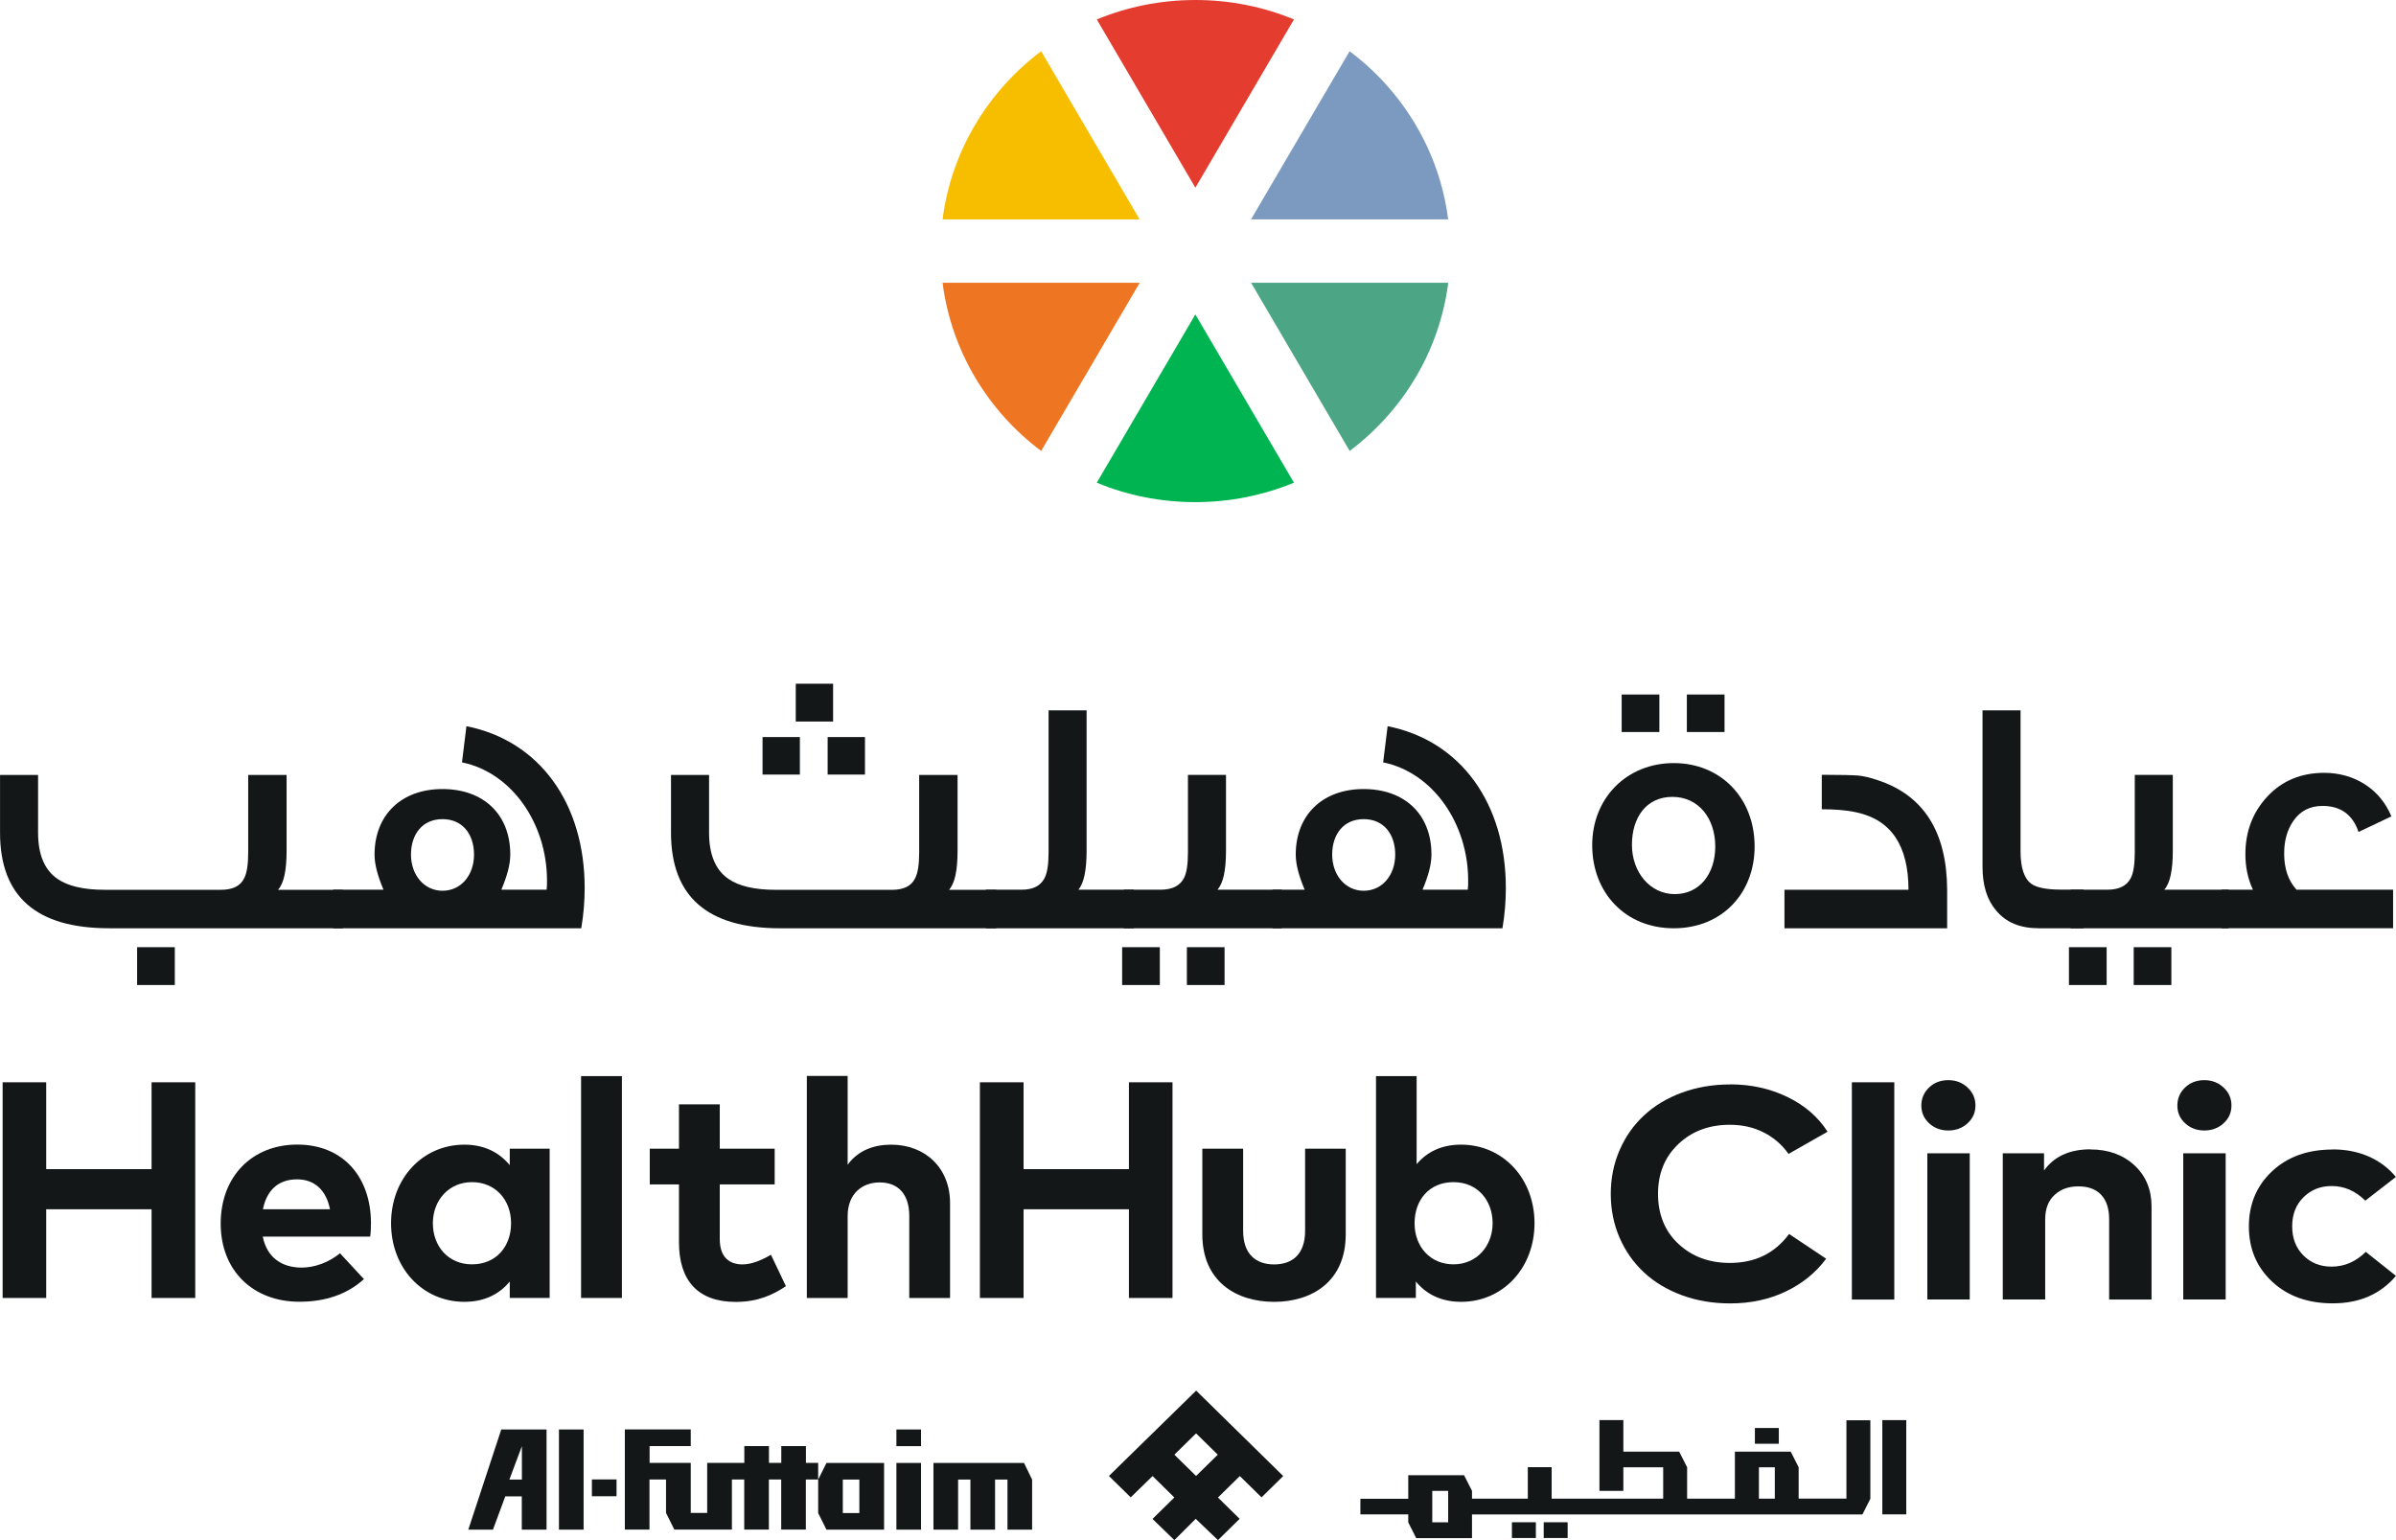 <svg xmlns="http://www.w3.org/2000/svg" width="112" height="72" viewBox="0 0 112 72" fill="none"><g clip-path="url(#clip0_4996_31676)"><path d="M2.16 54.656H7.085V50.596H9.127V60.679H7.085V56.532H2.16V60.679H0.123V50.596H2.16V54.656Z" fill="#131718"></path><path d="M17.341 57.178C17.341 57.396 17.329 57.651 17.304 57.811H12.282C12.487 58.819 13.205 59.259 14.102 59.259C14.716 59.259 15.379 59.012 15.893 58.589L17.012 59.798C16.206 60.526 15.183 60.855 13.994 60.855C11.823 60.855 10.316 59.399 10.316 57.202C10.316 55.005 11.777 53.508 13.898 53.508C16.018 53.508 17.333 54.997 17.341 57.173M12.29 56.532H15.425C15.25 55.639 14.703 55.133 13.885 55.133C12.988 55.133 12.462 55.668 12.29 56.532Z" fill="#131718"></path><path d="M25.694 60.678H23.828V59.909C23.369 60.473 22.68 60.859 21.707 60.859C19.758 60.859 18.28 59.284 18.28 57.186C18.28 55.087 19.758 53.512 21.707 53.512C22.68 53.512 23.36 53.903 23.828 54.47V53.701H25.694V60.678ZM20.234 57.186C20.234 58.251 20.944 59.107 22.062 59.107C23.181 59.107 23.89 58.284 23.89 57.186C23.89 56.087 23.152 55.264 22.062 55.264C20.973 55.264 20.234 56.12 20.234 57.186Z" fill="#131718"></path><path d="M29.071 50.307H27.163V60.678H29.071V50.307Z" fill="#131718"></path><path d="M36.212 55.371H33.645V57.921C33.645 58.794 34.113 59.11 34.706 59.11C35.16 59.11 35.649 58.888 36.037 58.658L36.738 60.127C36.116 60.546 35.403 60.863 34.392 60.863C32.639 60.863 31.738 59.884 31.738 58.074V55.371H30.373V53.7H31.738V51.627H33.645V53.7H36.212V55.371Z" fill="#131718"></path><path d="M39.623 54.45C40.128 53.759 40.879 53.512 41.656 53.512C43.263 53.512 44.41 54.614 44.41 56.235V60.679H42.503V56.84C42.503 55.832 41.989 55.277 41.121 55.277C40.303 55.277 39.623 55.803 39.623 56.852V60.679H37.715V50.299H39.623V54.446V54.45Z" fill="#131718"></path><path d="M47.846 54.656H52.771V50.596H54.808V60.679H52.771V56.532H47.846V60.679H45.805V50.596H47.846V54.656Z" fill="#131718"></path><path d="M62.906 57.704C62.906 59.909 61.328 60.86 59.558 60.86C57.789 60.86 56.202 59.909 56.202 57.704V53.701H58.11V57.54C58.11 58.654 58.732 59.111 59.558 59.111C60.385 59.111 61.007 58.659 61.007 57.54V53.701H62.906V57.704Z" fill="#131718"></path><path d="M71.73 57.185C71.73 59.279 70.252 60.859 68.303 60.859C67.322 60.859 66.642 60.468 66.183 59.909V60.678H64.321V50.307H66.22V54.425C66.679 53.878 67.347 53.511 68.295 53.511C70.252 53.511 71.73 55.087 71.73 57.185ZM66.124 57.185C66.124 58.288 66.863 59.107 67.944 59.107C69.025 59.107 69.772 58.251 69.772 57.185C69.772 56.12 69.071 55.264 67.944 55.264C66.817 55.264 66.124 56.087 66.124 57.185Z" fill="#131718"></path><path d="M80.871 50.693C81.852 50.693 82.75 50.891 83.559 51.286C84.369 51.681 84.991 52.22 85.429 52.907L83.605 53.944C83.296 53.511 82.908 53.174 82.441 52.94C81.973 52.701 81.443 52.582 80.859 52.582C79.89 52.582 79.089 52.882 78.454 53.483C77.82 54.083 77.503 54.861 77.503 55.811C77.503 56.762 77.82 57.56 78.459 58.152C79.097 58.745 79.895 59.041 80.859 59.041C82.044 59.041 82.967 58.588 83.63 57.687L85.363 58.843C84.879 59.497 84.248 60.008 83.472 60.378C82.695 60.748 81.831 60.933 80.876 60.933C80.066 60.933 79.314 60.806 78.621 60.551C77.928 60.295 77.34 59.942 76.852 59.489C76.367 59.037 75.983 58.498 75.708 57.864C75.432 57.231 75.295 56.548 75.295 55.815C75.295 55.083 75.432 54.4 75.708 53.767C75.983 53.133 76.363 52.594 76.852 52.142C77.336 51.689 77.928 51.335 78.621 51.08C79.314 50.825 80.066 50.697 80.876 50.697" fill="#131718"></path><path d="M88.548 50.596H86.565V60.753H88.548V50.596Z" fill="#131718"></path><path d="M90.175 50.838C90.418 50.607 90.718 50.496 91.073 50.496C91.428 50.496 91.728 50.611 91.974 50.842C92.221 51.072 92.342 51.352 92.342 51.681C92.342 52.01 92.221 52.286 91.974 52.512C91.728 52.738 91.428 52.849 91.073 52.849C90.718 52.849 90.422 52.738 90.175 52.512C89.933 52.286 89.812 52.01 89.812 51.681C89.812 51.352 89.933 51.068 90.175 50.838ZM92.075 60.748H90.092V53.915H92.075V60.748Z" fill="#131718"></path><path d="M97.71 53.735C98.549 53.735 99.237 53.981 99.772 54.475C100.306 54.969 100.573 55.611 100.573 56.401V60.753H98.591V56.993C98.591 56.499 98.465 56.121 98.219 55.857C97.973 55.594 97.618 55.462 97.155 55.462C96.691 55.462 96.332 55.594 96.04 55.861C95.748 56.129 95.602 56.507 95.602 57.005V60.749H93.619V53.916H95.548V54.718C96.023 54.06 96.746 53.73 97.714 53.73" fill="#131718"></path><path d="M102.143 50.838C102.385 50.607 102.685 50.496 103.04 50.496C103.395 50.496 103.695 50.611 103.942 50.842C104.188 51.072 104.309 51.352 104.309 51.681C104.309 52.01 104.188 52.286 103.942 52.512C103.695 52.738 103.395 52.849 103.04 52.849C102.685 52.849 102.389 52.738 102.143 52.512C101.896 52.286 101.78 52.01 101.78 51.681C101.78 51.352 101.901 51.068 102.143 50.838ZM104.038 60.748H102.055V53.915H104.038V60.748Z" fill="#131718"></path><path d="M109.047 53.734C109.664 53.734 110.224 53.846 110.729 54.068C111.234 54.29 111.656 54.611 111.994 55.022L110.566 56.129C110.103 55.672 109.581 55.446 108.992 55.446C108.471 55.446 108.032 55.619 107.678 55.968C107.323 56.318 107.147 56.77 107.147 57.33C107.147 57.89 107.323 58.342 107.673 58.692C108.024 59.041 108.462 59.214 108.984 59.214C109.589 59.214 110.124 58.984 110.587 58.523L111.998 59.646C111.272 60.502 110.291 60.93 109.043 60.93C107.878 60.93 106.935 60.593 106.208 59.914C105.482 59.235 105.123 58.375 105.123 57.334C105.123 56.293 105.486 55.429 106.208 54.755C106.93 54.076 107.878 53.739 109.043 53.739" fill="#131718"></path><path d="M16.023 43.395H5.095C1.697 43.395 0.002 41.91 0.002 38.927V36.228H1.78V38.927C1.78 39.952 2.085 40.68 2.695 41.091C3.175 41.425 3.913 41.597 4.89 41.597H10.337C10.867 41.597 11.235 41.425 11.41 41.062C11.54 40.824 11.602 40.417 11.602 39.861V36.228H13.397V39.767C13.397 40.696 13.268 41.297 12.996 41.597H16.023V43.399V43.395ZM8.171 46.049H6.409V44.28H8.171V46.049Z" fill="#131718"></path><path d="M27.171 43.395H15.572V41.593H17.926C17.654 40.947 17.508 40.408 17.508 39.952C17.508 38.088 18.773 36.887 20.681 36.887C22.588 36.887 23.853 38.055 23.853 39.952C23.853 40.408 23.707 40.947 23.436 41.593H25.552C25.569 41.449 25.569 41.309 25.569 41.165C25.569 38.495 23.92 36.113 21.595 35.64L21.803 33.949C25.23 34.628 27.33 37.566 27.33 41.511C27.33 42.128 27.28 42.757 27.171 43.391M22.158 39.952C22.158 39.005 21.628 38.294 20.685 38.294C19.741 38.294 19.211 39.005 19.211 39.952C19.211 40.898 19.821 41.642 20.685 41.642C21.549 41.642 22.158 40.914 22.158 39.952Z" fill="#131718"></path><path d="M46.569 43.396H36.463C33.065 43.396 31.366 41.911 31.366 38.928V36.229H33.145V38.928C33.145 39.952 33.449 40.681 34.059 41.092C34.539 41.425 35.278 41.598 36.254 41.598H41.702C42.232 41.598 42.599 41.425 42.774 41.063C42.904 40.825 42.966 40.417 42.966 39.862V36.229H44.761V39.767C44.761 40.697 44.632 41.298 44.361 41.598H46.569V43.4V43.396ZM37.39 36.209H35.645V34.456H37.39V36.209ZM38.943 33.732H37.198V31.963H38.943V33.732ZM40.433 36.209H38.688V34.456H40.433V36.209Z" fill="#131718"></path><path d="M52.997 43.395H46.084V41.593H47.75C48.28 41.593 48.631 41.421 48.823 41.059C48.952 40.82 49.015 40.413 49.015 39.857V33.209H50.793V39.763C50.793 40.692 50.663 41.293 50.409 41.593H52.997V43.395Z" fill="#131718"></path><path d="M54.216 46.049H52.454V44.28H54.216V46.049ZM59.917 43.395H52.533V41.593H54.249C54.779 41.593 55.146 41.421 55.338 41.059C55.468 40.82 55.53 40.413 55.53 39.857V36.225H57.309V39.763C57.309 40.693 57.179 41.293 56.908 41.593H59.917V43.395ZM57.242 46.049H55.48V44.28H57.242V46.049Z" fill="#131718"></path><path d="M70.232 43.395H59.483V41.593H60.986C60.715 40.947 60.569 40.408 60.569 39.952C60.569 38.088 61.833 36.887 63.741 36.887C65.649 36.887 66.913 38.055 66.913 39.952C66.913 40.408 66.767 40.947 66.496 41.593H68.612C68.629 41.449 68.629 41.309 68.629 41.165C68.629 38.495 66.98 36.113 64.655 35.64L64.864 33.949C68.291 34.628 70.39 37.566 70.39 41.511C70.39 42.128 70.34 42.757 70.232 43.391M65.219 39.952C65.219 39.005 64.689 38.294 63.745 38.294C62.802 38.294 62.272 39.005 62.272 39.952C62.272 40.898 62.881 41.642 63.745 41.642C64.609 41.642 65.219 40.914 65.219 39.952Z" fill="#131718"></path><path d="M82.019 39.574C82.019 41.738 80.513 43.396 78.238 43.396C75.963 43.396 74.427 41.721 74.427 39.512C74.427 37.303 76.046 35.674 78.238 35.674C80.429 35.674 82.019 37.299 82.019 39.574ZM77.566 34.221H75.804V32.469H77.566V34.221ZM80.179 39.574C80.179 38.249 79.394 37.253 78.175 37.253C76.956 37.253 76.284 38.216 76.284 39.495C76.284 40.775 77.132 41.799 78.288 41.799C79.444 41.799 80.179 40.853 80.179 39.574ZM80.613 34.221H78.851V32.469H80.613V34.221Z" fill="#131718"></path><path d="M91.023 43.396H83.414V41.594H89.211C89.211 39.524 88.393 38.323 86.778 37.977C86.281 37.866 85.734 37.833 85.158 37.833V36.221C86.039 36.221 86.598 36.237 86.824 36.254C87.049 36.27 87.367 36.332 87.784 36.476C89.929 37.188 91.002 38.891 91.019 41.594V43.396H91.023Z" fill="#131718"></path><path d="M97.401 43.395H95.301C94.437 43.395 93.778 43.128 93.314 42.573C92.88 42.066 92.672 41.388 92.672 40.52V33.209H94.45V39.808C94.45 40.581 94.625 41.087 94.963 41.322C95.205 41.495 95.669 41.589 96.341 41.589H97.397V43.391L97.401 43.395Z" fill="#131718"></path><path d="M98.474 46.049H96.712V44.28H98.474V46.049ZM104.176 43.395H96.792V41.593H98.507C99.037 41.593 99.405 41.421 99.597 41.059C99.726 40.82 99.789 40.413 99.789 39.857V36.225H101.567V39.763C101.567 40.693 101.438 41.293 101.166 41.593H104.176V43.395ZM101.5 46.049H99.739V44.28H101.5V46.049Z" fill="#131718"></path><path d="M111.864 43.394H103.842V41.592H105.311C105.069 41.07 104.96 40.519 104.96 39.934C104.96 38.877 105.298 37.976 105.987 37.236C106.676 36.495 107.573 36.129 108.646 36.129C110.057 36.129 111.259 36.886 111.785 38.165L110.249 38.894C109.978 38.087 109.414 37.676 108.567 37.676C107.974 37.676 107.523 37.914 107.206 38.371C106.918 38.782 106.772 39.288 106.772 39.901C106.772 40.613 106.964 41.164 107.348 41.592H111.864V43.394Z" fill="#131718"></path><path d="M24.396 67.606V69.169H23.811L24.396 67.606ZM24.396 71.51H25.548V66.828H23.431L21.891 71.51H23.043L23.619 69.955H24.391V71.51H24.396ZM41.326 71.51V68.392H38.633L38.245 69.169V70.733L38.633 71.51H41.326ZM39.397 69.169H40.17V70.733H39.397V69.169ZM27.28 66.828H26.128V71.51H27.28V66.828ZM46.514 69.169V71.51H45.362V69.169H44.786V71.51H43.634V68.392H47.867L48.246 69.169V71.51H47.094V69.169H46.518H46.514ZM43.054 71.51V68.392H41.902V71.51H43.054ZM43.054 66.828H41.902V67.606H43.054V66.828ZM28.82 69.161H27.668V69.947H28.82V69.161ZM38.245 68.388V69.165H37.669V71.506H36.517V69.165H35.941V71.506H34.789V69.165H34.213V71.506H31.521L31.133 70.728V69.165H30.36V71.506H29.208V66.824H32.289V67.602H30.365V68.388H32.289V70.728H33.057V68.388H34.793V67.602H35.945V68.388H36.521V67.602H37.673V68.388H38.249H38.245Z" fill="#131718"></path><path d="M55.91 69L56.924 68.005L55.91 67.009L54.896 68.005L55.91 69ZM54.892 70.004L53.877 69.004L52.855 70L51.836 69L55.914 65.01L59.984 69.004L58.97 70L57.955 69.004L56.933 70.008L57.947 71.004L56.933 71.999L55.893 71.004L54.896 71.999L53.873 71.008L54.896 70.004H54.892Z" fill="#131718"></path><path d="M89.107 66.389H87.988V70.795H89.107V66.389Z" fill="#131718"></path><path d="M83.15 66.758H82.032V67.494H83.15V66.758Z" fill="#131718"></path><path d="M82.963 70.062H82.22V68.594H82.963V70.062ZM67.694 71.165H66.951V69.696H67.694V71.165ZM86.314 70.058H84.077V68.594L83.706 67.862H81.097V70.062H78.864V68.594L78.492 67.862H75.883V66.389H74.765V69.696H75.883V68.594H77.745V70.062H72.531V68.59H71.417V70.062H68.808V69.696L68.437 68.964H65.828V70.067H63.591V70.795H65.828V71.169L66.199 71.906H68.808V70.799H87.058L87.429 70.067V66.397H86.31V70.067L86.314 70.058Z" fill="#131718"></path><path d="M73.279 71.164H72.16V71.9H73.279V71.164Z" fill="#131718"></path><path d="M71.793 71.164H70.674V71.9H71.793V71.164Z" fill="#131718"></path><path d="M44.06 13.219C44.469 16.419 46.185 19.221 48.668 21.081L53.276 13.219H44.064H44.06Z" fill="#EE7623"></path><path d="M67.694 10.257C67.285 7.056 65.569 4.254 63.086 2.395L58.477 10.257H67.69H67.694Z" fill="#7C9AC0"></path><path d="M60.485 0.909C59.066 0.321 57.513 0 55.877 0C54.241 0 52.688 0.325 51.269 0.909L55.877 8.775L60.485 0.909Z" fill="#E43D30"></path><path d="M48.668 2.395C46.189 4.258 44.469 7.056 44.06 10.257H53.272L48.668 2.395Z" fill="#F7BE00"></path><path d="M67.694 13.219H58.482L63.09 21.081C65.569 19.217 67.289 16.419 67.698 13.219" fill="#4CA585"></path><path d="M51.269 22.565C52.688 23.154 54.241 23.474 55.877 23.474C57.513 23.474 59.066 23.149 60.485 22.565L55.877 14.699L51.269 22.565Z" fill="#00B451"></path></g><defs><clipPath id="clip0_4996_31676"><rect width="112" height="72" fill="white"></rect></clipPath></defs></svg>
